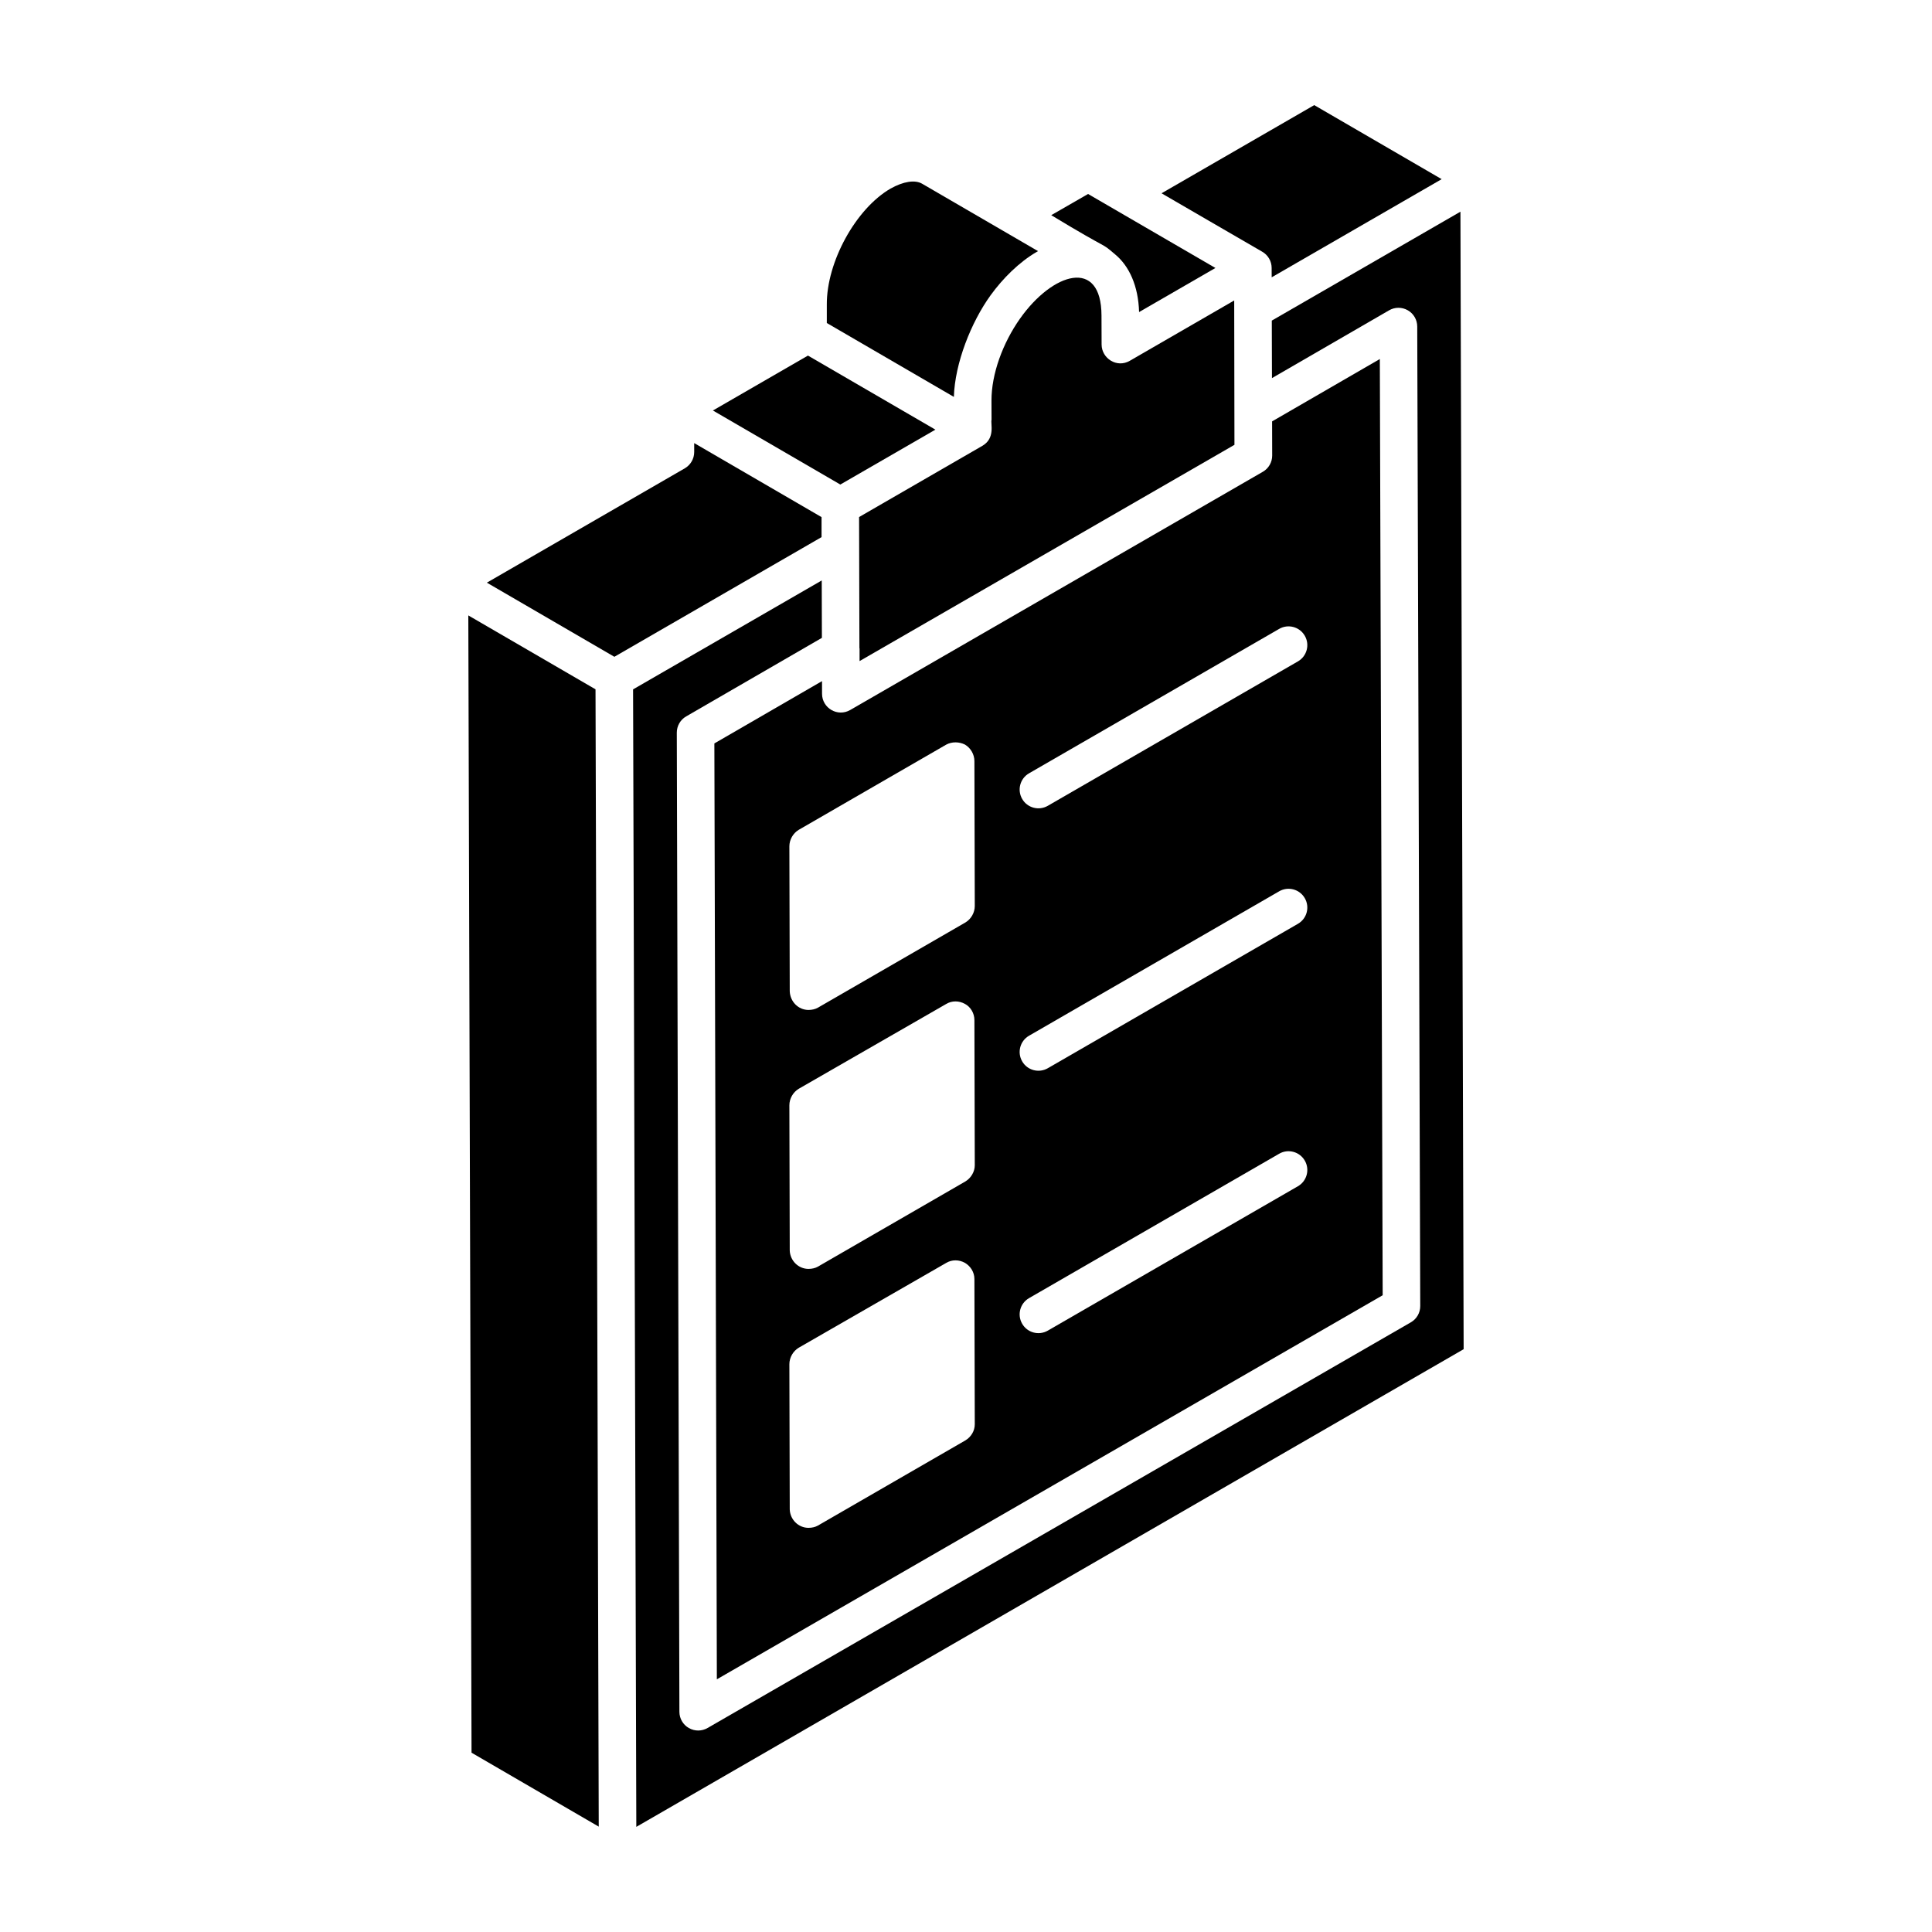 <?xml version="1.0" encoding="UTF-8"?>
<!-- Uploaded to: ICON Repo, www.svgrepo.com, Generator: ICON Repo Mixer Tools -->
<svg fill="#000000" width="800px" height="800px" version="1.1" viewBox="144 144 512 512" xmlns="http://www.w3.org/2000/svg">
 <g>
  <path d="m445.87 226.7 20.23-11.684-33.75-19.609-9.762 5.617c16.477 9.969 12.773 6.875 16.82 10.297 3.852 3.125 6.258 8.465 6.461 15.379z"/>
  <path d="m406.54 222.22c3.176-4.383 7.516-8.75 12.219-11.477 0.117-0.062 0.223-0.125 0.34-0.188l-30.75-17.879c-1.895-1.082-4.934-0.605-8.344 1.301-9.207 5.336-16.969 19.445-16.891 30.77v4.852l33.672 19.582c0.262-8.898 4.559-19.789 9.754-26.961z"/>
  <path d="m391.89 257.86-33.77-19.625-25.191 14.551 33.766 19.621z"/>
  <path d="m481 215.01 0.008 2.481 45.047-26.012-33.77-19.621-40.461 23.363c-1.012-0.578 24.965 14.504 26.68 15.488 1.547 0.891 2.496 2.527 2.496 4.301z"/>
  <path d="m369.31 332.16c-3.316 1.91-7.438-0.477-7.461-4.293l-0.008-3.363-28.527 16.512 0.66 248.02 176.45-101.78-0.754-248.11-28.551 16.523 0.023 9.043c0.008 1.781-0.941 3.43-2.488 4.32zm30.527 193.56-39.086 22.574c-0.695 0.398-1.59 0.598-2.488 0.598-2.684 0-4.875-2.188-4.973-4.875l-0.098-38.488c0-1.789 0.996-3.481 2.488-4.375l39.086-22.477c1.492-0.895 3.383-0.895 4.973 0 1.492 0.895 2.488 2.488 2.488 4.277l0.098 38.488c0 1.789-0.996 3.379-2.488 4.277zm0-68.625-39.086 22.578c-0.695 0.398-1.59 0.598-2.488 0.598-2.684 0-4.875-2.188-4.973-4.875l-0.098-38.488c0-1.789 0.996-3.481 2.488-4.375l39.086-22.477c1.492-0.895 3.383-0.895 4.973 0 1.492 0.797 2.488 2.488 2.488 4.277l0.098 38.488c0 1.688-0.996 3.379-2.488 4.273zm0-68.625-39.086 22.578c-0.695 0.398-1.59 0.598-2.488 0.598-2.684 0-4.875-2.188-4.973-4.973l-0.098-38.391c0-1.789 0.996-3.481 2.488-4.375l39.086-22.578c1.492-0.797 3.383-0.797 4.973 0 1.492 0.895 2.488 2.586 2.488 4.375l0.098 38.391c0 1.789-0.996 3.481-2.488 4.375zm88.129 69.895-66.289 38.266c-2.402 1.379-5.438 0.539-6.789-1.82-1.379-2.379-0.562-5.418 1.816-6.793l66.289-38.266c2.359-1.375 5.418-0.559 6.789 1.82 1.379 2.379 0.562 5.418-1.816 6.793zm0-69.547-66.289 38.273c-2.394 1.375-5.434 0.547-6.789-1.82-1.379-2.379-0.562-5.418 1.816-6.793l66.289-38.273c2.359-1.371 5.418-0.574 6.789 1.82 1.379 2.379 0.562 5.422-1.816 6.793zm-4.973-78.156c2.359-1.371 5.418-0.566 6.789 1.82 1.379 2.379 0.562 5.418-1.816 6.793l-66.289 38.273c-2.394 1.375-5.434 0.547-6.789-1.82-1.379-2.379-0.562-5.418 1.816-6.793z"/>
  <path d="m404.33 262.16c1.273-0.746-19 10.973-32.664 18.863l0.09 34.711c0 0.051 0.039 0.09 0.039 0.141v3.32l99.348-57.312c0.004 2.137-0.066-37.234-0.066-38.258l-27.68 15.996c-3.438 1.98-7.438-0.66-7.461-4.297l-0.027-7.688c-0.031-15.426-12.941-11.449-21.574 0.773-0.008 0.012-0.02 0.023-0.031 0.039-4.535 6.438-7.57 14.617-7.551 21.73l0.02 5.066c-0.309 1.012 1.078 4.852-2.441 6.914z"/>
  <path d="m268.12 309.02v-0.508c0 0.227 0 0.469 0.004 0.711v-0.074c-0.004-0.043-0.004-0.09-0.004-0.129z"/>
  <path d="m361.72 281.72v-0.676l-33.75-19.621v2.375c0 1.777-0.953 3.418-2.488 4.309l-52.457 30.305 33.789 19.645 54.906-31.715z"/>
  <path d="m268.11 307.09v0.27-0.016 0.102 0.223-0.055c0 0.32 0.004 0.77 0.004 1.402v0.129 0.105-0.031c0 0.719 0.004 1.281 0.004 1.695 0.043 14.461 0.215 76.273 0.844 297.57l33.711 19.594c-0.207-72.371-0.656-230.21-0.855-301.4zm0.008 2.898v0.348-0.348zm0.004 1.348c0.004 0.922 0.004 0.703 0 0z"/>
  <path d="m531.03 200.1-49.992 28.863 0.043 15.242 31.039-17.965c1.523-0.891 3.418-0.898 4.965-0.008 1.543 0.883 2.488 2.519 2.496 4.297l0.797 259.58c0.008 1.781-0.941 3.434-2.488 4.32l-186.38 107.51c-1.488 0.855-3.359 0.918-4.973 0-1.535-0.883-2.488-2.519-2.488-4.293l-0.691-259.48c0-1.781 0.941-3.43 2.488-4.316l35.965-20.812-0.043-15.211-49.996 28.863c0.117 40.152 0.781 273.8 0.859 301.45l219.25-126.59z"/>
 </g>
</svg>